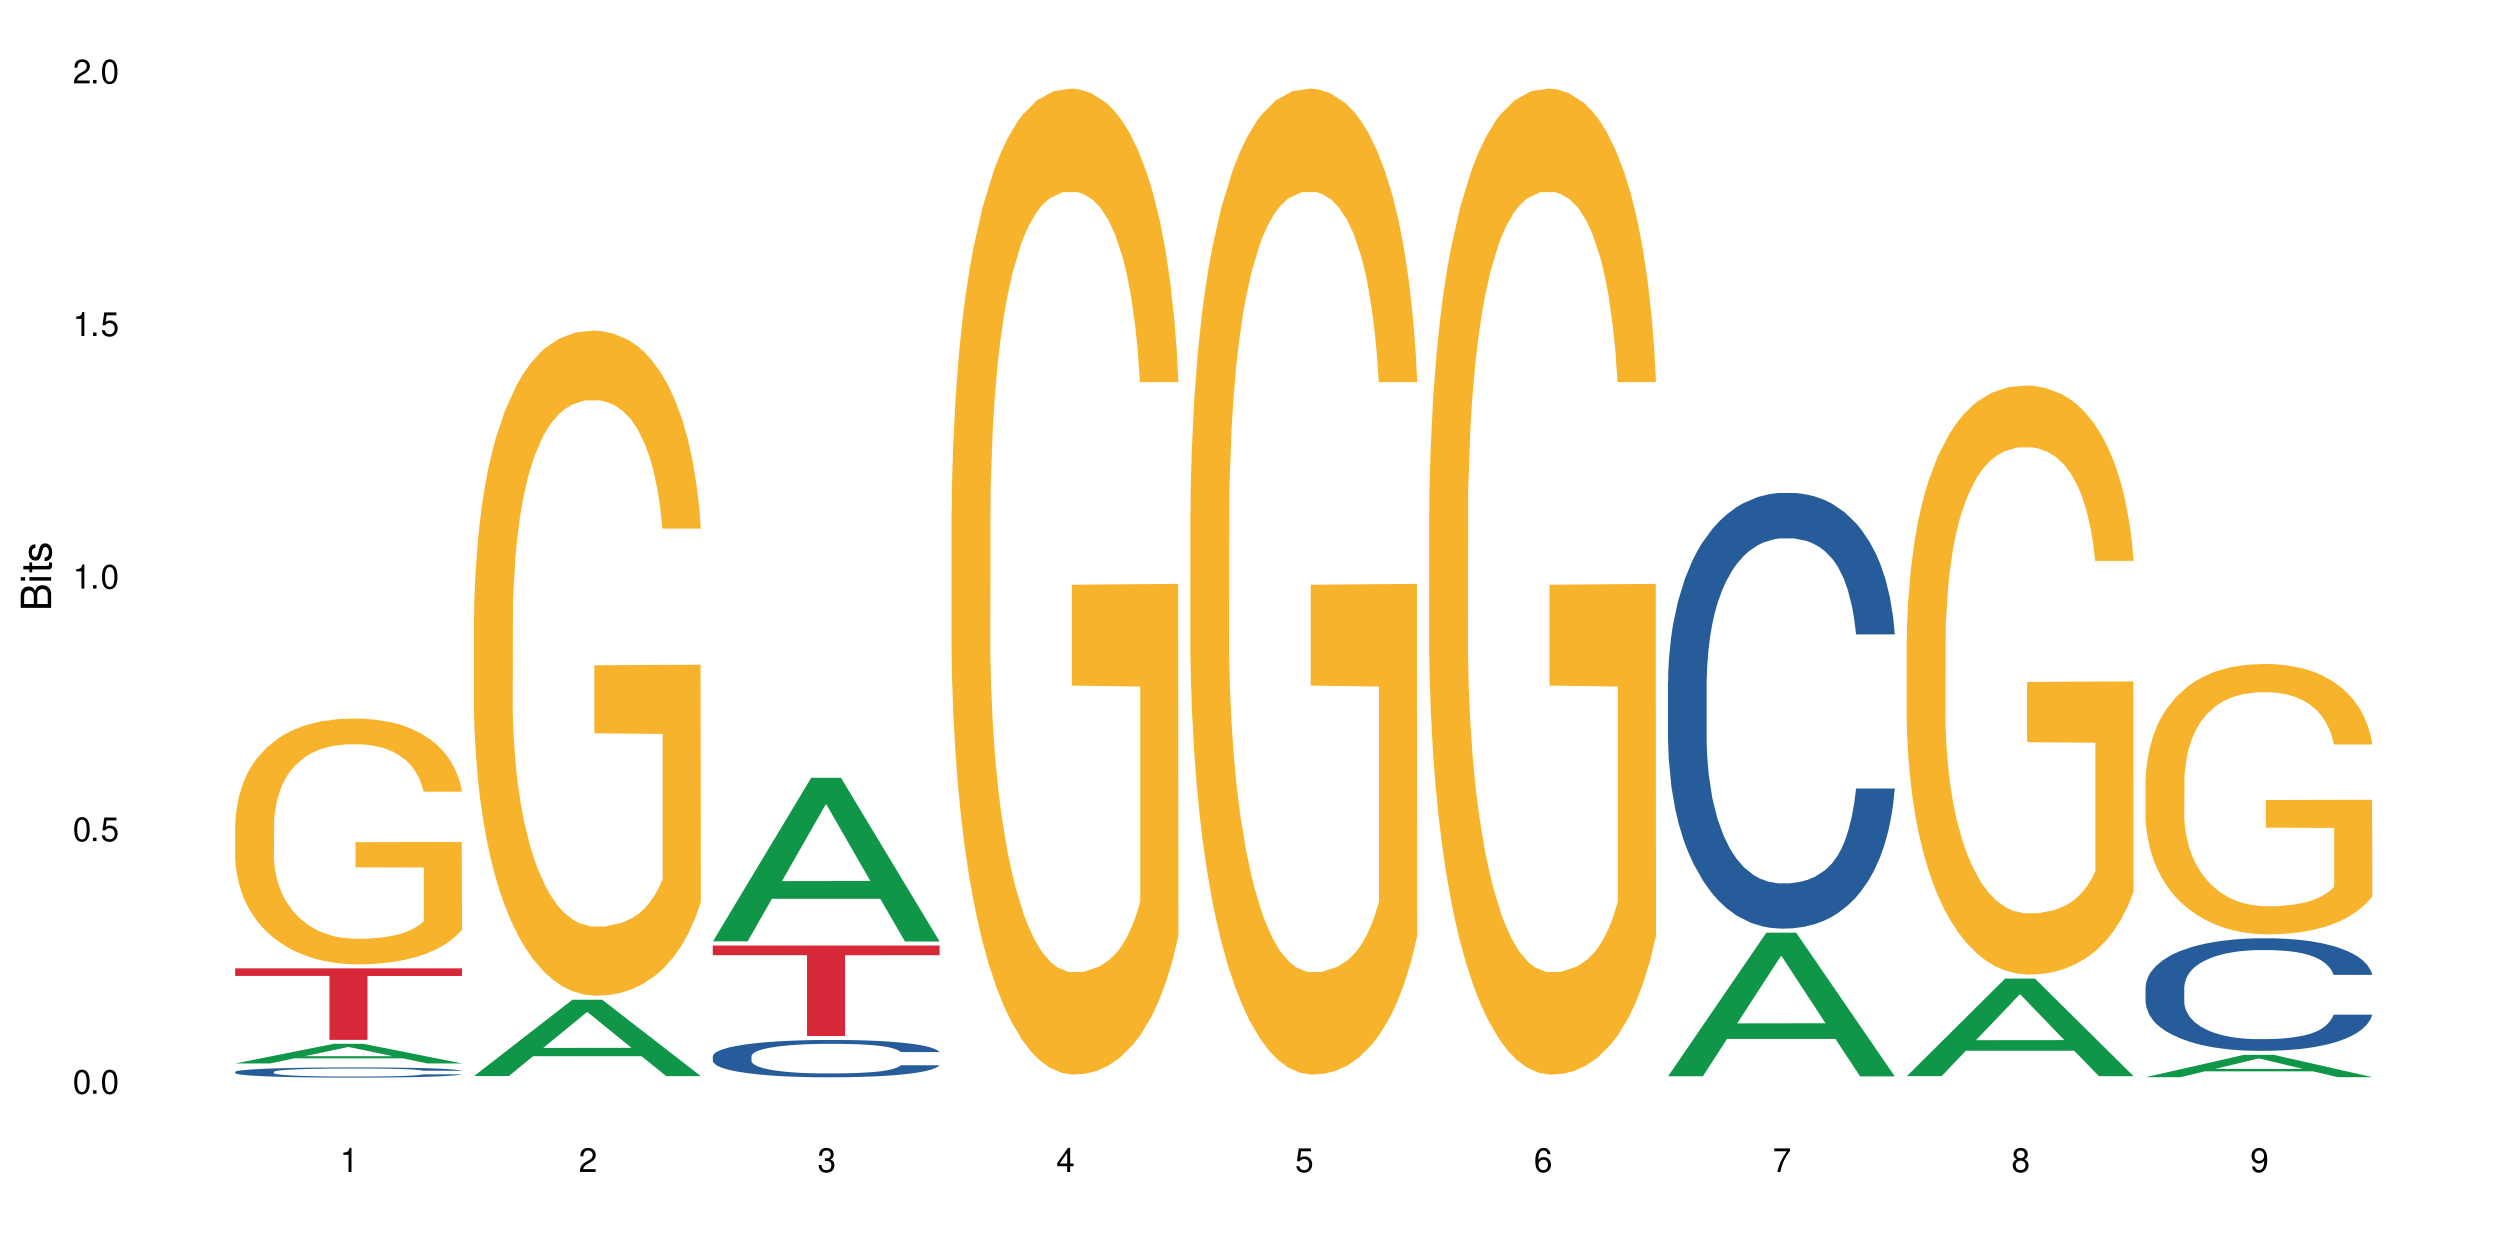 <?xml version="1.0" encoding="UTF-8"?>
<svg xmlns="http://www.w3.org/2000/svg" xmlns:xlink="http://www.w3.org/1999/xlink" width="720" height="360" viewBox="0 0 720 360">
<defs>
<g>
<g id="glyph-0-0">
</g>
<g id="glyph-0-1">
<path d="M 2.641 -6.938 C 2 -6.938 1.422 -6.656 1.078 -6.172 C 0.641 -5.562 0.406 -4.641 0.406 -3.359 C 0.406 -1.016 1.188 0.219 2.641 0.219 C 4.078 0.219 4.859 -1.016 4.859 -3.297 C 4.859 -4.641 4.656 -5.547 4.203 -6.172 C 3.844 -6.656 3.281 -6.938 2.641 -6.938 Z M 2.641 -6.188 C 3.547 -6.188 4 -5.25 4 -3.375 C 4 -1.406 3.562 -0.484 2.625 -0.484 C 1.734 -0.484 1.281 -1.438 1.281 -3.344 C 1.281 -5.25 1.734 -6.188 2.641 -6.188 Z M 2.641 -6.188 "/>
</g>
<g id="glyph-0-2">
<path d="M 1.828 -1 L 0.828 -1 L 0.828 0 L 1.828 0 Z M 1.828 -1 "/>
</g>
<g id="glyph-0-3">
<path d="M 4.562 -6.797 L 1.062 -6.797 L 0.547 -3.094 L 1.328 -3.094 C 1.719 -3.562 2.047 -3.734 2.578 -3.734 C 3.484 -3.734 4.062 -3.109 4.062 -2.094 C 4.062 -1.125 3.484 -0.531 2.578 -0.531 C 1.828 -0.531 1.375 -0.906 1.188 -1.672 L 0.328 -1.672 C 0.453 -1.109 0.547 -0.844 0.75 -0.594 C 1.125 -0.078 1.828 0.219 2.594 0.219 C 3.969 0.219 4.922 -0.781 4.922 -2.219 C 4.922 -3.562 4.031 -4.484 2.719 -4.484 C 2.25 -4.484 1.859 -4.359 1.469 -4.062 L 1.734 -5.969 L 4.562 -5.969 Z M 4.562 -6.797 "/>
</g>
<g id="glyph-0-4">
<path d="M 2.484 -4.938 L 2.484 0 L 3.328 0 L 3.328 -6.938 L 2.766 -6.938 C 2.469 -5.875 2.281 -5.734 0.984 -5.562 L 0.984 -4.938 Z M 2.484 -4.938 "/>
</g>
<g id="glyph-0-5">
<path d="M 4.859 -0.828 L 1.281 -0.828 C 1.359 -1.406 1.672 -1.781 2.5 -2.281 L 3.469 -2.828 C 4.406 -3.344 4.906 -4.062 4.906 -4.906 C 4.906 -5.484 4.672 -6.031 4.266 -6.406 C 3.859 -6.766 3.375 -6.938 2.719 -6.938 C 1.859 -6.938 1.219 -6.625 0.844 -6.031 C 0.609 -5.672 0.5 -5.234 0.484 -4.531 L 1.328 -4.531 C 1.359 -5.016 1.406 -5.281 1.531 -5.516 C 1.75 -5.938 2.188 -6.203 2.703 -6.203 C 3.469 -6.203 4.031 -5.641 4.031 -4.891 C 4.031 -4.344 3.719 -3.859 3.125 -3.516 L 2.234 -3 C 0.812 -2.172 0.406 -1.531 0.328 -0.016 L 4.859 -0.016 Z M 4.859 -0.828 "/>
</g>
<g id="glyph-0-6">
<path d="M 2.125 -3.188 L 2.578 -3.188 C 3.5 -3.188 3.984 -2.766 3.984 -1.922 C 3.984 -1.062 3.469 -0.531 2.594 -0.531 C 1.656 -0.531 1.203 -1 1.156 -2.016 L 0.312 -2.016 C 0.344 -1.453 0.438 -1.094 0.609 -0.781 C 0.953 -0.109 1.625 0.219 2.547 0.219 C 3.953 0.219 4.859 -0.625 4.859 -1.938 C 4.859 -2.828 4.516 -3.297 3.703 -3.594 C 4.344 -3.844 4.656 -4.328 4.656 -5.031 C 4.656 -6.219 3.875 -6.938 2.578 -6.938 C 1.203 -6.938 0.484 -6.172 0.453 -4.703 L 1.297 -4.703 C 1.312 -5.125 1.344 -5.359 1.453 -5.578 C 1.641 -5.969 2.062 -6.203 2.594 -6.203 C 3.344 -6.203 3.797 -5.75 3.797 -5 C 3.797 -4.516 3.609 -4.219 3.25 -4.047 C 3.016 -3.953 2.703 -3.922 2.125 -3.906 Z M 2.125 -3.188 "/>
</g>
<g id="glyph-0-7">
<path d="M 3.141 -1.672 L 3.141 0 L 3.984 0 L 3.984 -1.672 L 4.984 -1.672 L 4.984 -2.438 L 3.984 -2.438 L 3.984 -6.938 L 3.359 -6.938 L 0.266 -2.578 L 0.266 -1.672 Z M 3.141 -2.438 L 1 -2.438 L 3.141 -5.5 Z M 3.141 -2.438 "/>
</g>
<g id="glyph-0-8">
<path d="M 4.781 -5.125 C 4.609 -6.266 3.891 -6.938 2.844 -6.938 C 2.094 -6.938 1.422 -6.578 1.031 -5.953 C 0.594 -5.266 0.406 -4.422 0.406 -3.172 C 0.406 -2 0.578 -1.25 0.984 -0.641 C 1.359 -0.078 1.953 0.219 2.703 0.219 C 3.984 0.219 4.922 -0.75 4.922 -2.094 C 4.922 -3.375 4.062 -4.281 2.844 -4.281 C 2.172 -4.281 1.641 -4.031 1.281 -3.516 C 1.281 -5.234 1.828 -6.188 2.797 -6.188 C 3.391 -6.188 3.797 -5.797 3.938 -5.125 Z M 2.734 -3.531 C 3.547 -3.531 4.062 -2.953 4.062 -2.031 C 4.062 -1.156 3.484 -0.531 2.703 -0.531 C 1.922 -0.531 1.328 -1.188 1.328 -2.078 C 1.328 -2.938 1.906 -3.531 2.734 -3.531 Z M 2.734 -3.531 "/>
</g>
<g id="glyph-0-9">
<path d="M 4.984 -6.797 L 0.438 -6.797 L 0.438 -5.969 L 4.109 -5.969 C 2.5 -3.656 1.828 -2.234 1.328 0 L 2.219 0 C 2.594 -2.172 3.453 -4.047 4.984 -6.094 Z M 4.984 -6.797 "/>
</g>
<g id="glyph-0-10">
<path d="M 3.75 -3.656 C 4.469 -4.094 4.688 -4.438 4.688 -5.078 C 4.688 -6.172 3.844 -6.938 2.641 -6.938 C 1.438 -6.938 0.594 -6.172 0.594 -5.094 C 0.594 -4.438 0.812 -4.094 1.516 -3.656 C 0.734 -3.266 0.359 -2.703 0.359 -1.922 C 0.359 -0.656 1.281 0.219 2.641 0.219 C 3.984 0.219 4.922 -0.656 4.922 -1.922 C 4.922 -2.703 4.531 -3.266 3.75 -3.656 Z M 2.641 -6.188 C 3.359 -6.188 3.812 -5.75 3.812 -5.062 C 3.812 -4.406 3.344 -3.984 2.641 -3.984 C 1.922 -3.984 1.453 -4.406 1.453 -5.078 C 1.453 -5.75 1.922 -6.188 2.641 -6.188 Z M 2.641 -3.266 C 3.484 -3.266 4.062 -2.719 4.062 -1.906 C 4.062 -1.078 3.484 -0.531 2.625 -0.531 C 1.797 -0.531 1.219 -1.094 1.219 -1.906 C 1.219 -2.719 1.781 -3.266 2.641 -3.266 Z M 2.641 -3.266 "/>
</g>
<g id="glyph-0-11">
<path d="M 0.516 -1.578 C 0.672 -0.453 1.406 0.219 2.438 0.219 C 3.188 0.219 3.859 -0.141 4.266 -0.766 C 4.688 -1.453 4.891 -2.297 4.891 -3.547 C 4.891 -4.719 4.703 -5.453 4.312 -6.078 C 3.938 -6.641 3.344 -6.938 2.594 -6.938 C 1.297 -6.938 0.359 -5.969 0.359 -4.625 C 0.359 -3.344 1.234 -2.453 2.453 -2.453 C 3.094 -2.453 3.578 -2.672 4.016 -3.203 C 4 -1.484 3.469 -0.531 2.5 -0.531 C 1.906 -0.531 1.484 -0.906 1.359 -1.578 Z M 2.578 -6.203 C 3.375 -6.203 3.969 -5.531 3.969 -4.641 C 3.969 -3.797 3.391 -3.188 2.547 -3.188 C 1.734 -3.188 1.234 -3.766 1.234 -4.688 C 1.234 -5.562 1.797 -6.203 2.578 -6.203 Z M 2.578 -6.203 "/>
</g>
<g id="glyph-1-0">
</g>
<g id="glyph-1-1">
<path d="M 0 -0.953 L 0 -4.891 C 0 -5.719 -0.234 -6.344 -0.734 -6.797 C -1.188 -7.234 -1.812 -7.469 -2.5 -7.469 C -3.547 -7.469 -4.188 -7 -4.625 -5.875 C -4.984 -6.688 -5.625 -7.094 -6.531 -7.094 C -7.172 -7.094 -7.734 -6.859 -8.141 -6.391 C -8.562 -5.922 -8.75 -5.344 -8.75 -4.5 L -8.75 -0.953 Z M -4.984 -2.062 L -7.766 -2.062 L -7.766 -4.219 C -7.766 -4.844 -7.688 -5.203 -7.453 -5.5 C -7.219 -5.812 -6.859 -5.969 -6.375 -5.969 C -5.891 -5.969 -5.531 -5.812 -5.297 -5.5 C -5.062 -5.203 -4.984 -4.844 -4.984 -4.219 Z M -0.984 -2.062 L -4 -2.062 L -4 -4.781 C -4 -5.766 -3.438 -6.359 -2.484 -6.359 C -1.547 -6.359 -0.984 -5.766 -0.984 -4.781 Z M -0.984 -2.062 "/>
</g>
<g id="glyph-1-2">
<path d="M -6.281 -1.797 L -6.281 -0.797 L 0 -0.797 L 0 -1.797 Z M -8.75 -1.797 L -8.75 -0.797 L -7.484 -0.797 L -7.484 -1.797 Z M -8.75 -1.797 "/>
</g>
<g id="glyph-1-3">
<path d="M -6.281 -3.047 L -6.281 -2.016 L -8.016 -2.016 L -8.016 -1.016 L -6.281 -1.016 L -6.281 -0.172 L -5.469 -0.172 L -5.469 -1.016 L -0.719 -1.016 C -0.078 -1.016 0.281 -1.453 0.281 -2.234 C 0.281 -2.5 0.25 -2.719 0.188 -3.047 L -0.641 -3.047 C -0.609 -2.906 -0.594 -2.766 -0.594 -2.562 C -0.594 -2.141 -0.719 -2.016 -1.156 -2.016 L -5.469 -2.016 L -5.469 -3.047 Z M -6.281 -3.047 "/>
</g>
<g id="glyph-1-4">
<path d="M -4.531 -5.25 C -5.766 -5.25 -6.469 -4.422 -6.469 -2.969 C -6.469 -1.516 -5.719 -0.562 -4.547 -0.562 C -3.562 -0.562 -3.094 -1.062 -2.734 -2.562 L -2.516 -3.484 C -2.344 -4.188 -2.094 -4.469 -1.641 -4.469 C -1.047 -4.469 -0.641 -3.875 -0.641 -3 C -0.641 -2.453 -0.797 -2 -1.062 -1.75 C -1.25 -1.594 -1.422 -1.531 -1.875 -1.469 L -1.875 -0.406 C -0.422 -0.453 0.281 -1.266 0.281 -2.922 C 0.281 -4.5 -0.5 -5.516 -1.719 -5.516 C -2.656 -5.516 -3.172 -4.984 -3.469 -3.734 L -3.703 -2.766 C -3.891 -1.953 -4.156 -1.609 -4.594 -1.609 C -5.188 -1.609 -5.547 -2.125 -5.547 -2.938 C -5.547 -3.75 -5.203 -4.172 -4.531 -4.203 Z M -4.531 -5.25 "/>
</g>
</g>
</defs>
<rect x="-72" y="-36" width="864" height="432" fill="rgb(100%, 100%, 100%)" fill-opacity="1"/>
<path fill-rule="nonzero" fill="rgb(6.275%, 58.824%, 28.235%)" fill-opacity="1" d="M 67.73 306.27 L 67.801 306.262 L 96.07 300.621 L 104.656 300.621 L 133.066 306.273 L 123.082 306.273 L 115.965 304.797 L 84.762 304.797 L 77.781 306.27 L 67.73 306.27 L 87.766 304.188 L 113.102 304.184 L 100.469 301.543 L 100.328 301.539 L 100.188 301.555 L 87.695 304.184 L 87.766 304.188 Z M 67.73 306.27 "/>
<path fill-rule="nonzero" fill="rgb(14.51%, 36.078%, 60%)" fill-opacity="1" d="M 67.73 308.695 L 67.812 308.691 L 67.812 308.629 L 68.051 308.527 L 68.605 308.398 L 69.164 308.309 L 70.598 308.148 L 72.59 307.996 L 74.664 307.879 L 76.176 307.809 L 77.531 307.758 L 80.637 307.656 L 82.629 307.605 L 84.781 307.559 L 87.41 307.516 L 89.324 307.488 L 93.625 307.445 L 96.812 307.426 L 99.281 307.418 L 104.621 307.418 L 107.809 307.43 L 110.117 307.441 L 112.668 307.465 L 114.82 307.488 L 118.562 307.547 L 121.91 307.621 L 123.426 307.664 L 125.816 307.746 L 127.648 307.828 L 128.922 307.898 L 130.355 307.996 L 131.629 308.117 L 132.586 308.254 L 133.066 308.371 L 121.91 308.371 L 121.352 308.262 L 120.715 308.18 L 119.52 308.07 L 118.324 307.992 L 116.652 307.914 L 115.137 307.863 L 113.066 307.812 L 111.234 307.781 L 109.32 307.758 L 107.488 307.738 L 103.984 307.723 L 99.922 307.723 L 98.406 307.73 L 95.297 307.75 L 93.625 307.77 L 91.234 307.809 L 89.562 307.844 L 87.57 307.895 L 86.215 307.941 L 84.543 308.012 L 83.348 308.074 L 81.992 308.16 L 81.195 308.227 L 80.48 308.305 L 79.84 308.391 L 79.363 308.484 L 79.043 308.586 L 78.887 308.68 L 78.887 309.098 L 79.043 309.195 L 79.441 309.305 L 80.48 309.469 L 81.992 309.613 L 83.746 309.727 L 85.418 309.805 L 86.375 309.844 L 87.648 309.887 L 89.641 309.938 L 92.512 309.992 L 94.184 310.016 L 96.734 310.035 L 99.363 310.047 L 102.867 310.047 L 105.977 310.035 L 108.047 310.023 L 110.199 310 L 113.145 309.957 L 114.98 309.914 L 116.57 309.863 L 117.766 309.812 L 118.562 309.77 L 119.758 309.684 L 120.715 309.594 L 121.434 309.5 L 121.91 309.41 L 133.066 309.41 L 132.586 309.516 L 131.871 309.621 L 131.152 309.699 L 130.039 309.793 L 128.762 309.875 L 126.93 309.969 L 125.418 310.031 L 123.426 310.098 L 121.59 310.148 L 119.602 310.195 L 116.652 310.246 L 114.738 310.273 L 112.668 310.297 L 110.199 310.32 L 107.09 310.34 L 103.746 310.352 L 100.637 310.352 L 97.289 310.348 L 94.82 310.336 L 91.555 310.312 L 87.492 310.266 L 84.543 310.211 L 82.23 310.16 L 80.238 310.109 L 78.008 310.035 L 75.141 309.918 L 73.387 309.828 L 72.191 309.75 L 70.84 309.648 L 69.883 309.555 L 68.766 309.402 L 67.969 309.211 L 67.73 309.066 Z M 67.73 308.695 "/>
<path fill-rule="nonzero" fill="rgb(96.863%, 70.196%, 16.863%)" fill-opacity="1" d="M 67.73 237.25 L 67.812 237.188 L 67.812 235.895 L 68.129 232.984 L 68.926 228.977 L 69.961 225.68 L 71.078 223.09 L 71.793 221.734 L 72.988 219.793 L 74.023 218.371 L 76.656 215.461 L 80 212.746 L 81.832 211.582 L 83.906 210.484 L 86.852 209.254 L 88.207 208.801 L 92.352 207.77 L 97.051 207.121 L 102.23 206.926 L 104.621 206.992 L 107.887 207.25 L 112.348 207.961 L 114.898 208.609 L 116.891 209.254 L 118.961 210.094 L 121.512 211.387 L 123.902 212.941 L 125.816 214.492 L 127.727 216.434 L 129.32 218.5 L 130.676 220.766 L 131.871 223.48 L 132.586 225.742 L 133.066 228.004 L 121.988 228.004 L 121.352 225.742 L 120.637 223.996 L 119.441 221.863 L 118.246 220.312 L 117.051 219.082 L 114.82 217.402 L 112.906 216.367 L 110.516 215.461 L 108.207 214.879 L 105.578 214.492 L 103.984 214.363 L 99.762 214.363 L 95.938 214.816 L 93.707 215.332 L 92.113 215.852 L 89.879 216.82 L 88.527 217.594 L 87.73 218.113 L 85.34 220.117 L 83.746 221.926 L 82.871 223.156 L 81.754 225.098 L 80.957 226.84 L 80.082 229.43 L 79.602 231.367 L 78.965 235.766 L 78.887 247.402 L 79.125 249.859 L 79.602 252.512 L 80.238 254.84 L 81.195 257.297 L 82.152 259.172 L 83.824 261.691 L 85.258 263.371 L 86.375 264.473 L 88.527 266.219 L 89.402 266.801 L 91.473 267.965 L 93.625 268.867 L 96.254 269.645 L 98.246 270.031 L 101.434 270.355 L 105.496 270.355 L 110.277 269.969 L 113.305 269.449 L 115.379 268.934 L 116.73 268.48 L 118.406 267.77 L 119.602 267.121 L 120.715 266.41 L 122.07 265.312 L 122.07 249.859 L 102.391 249.793 L 102.391 242.555 L 132.984 242.488 L 133.066 267.77 L 131.391 269.516 L 129.32 271.195 L 127.328 272.488 L 125.258 273.59 L 122.309 274.816 L 119.918 275.594 L 116.254 276.5 L 112.906 277.082 L 109.402 277.469 L 106.293 277.664 L 102.629 277.727 L 99.363 277.598 L 95.855 277.211 L 93.066 276.691 L 90.52 276.047 L 87.969 275.207 L 84.781 273.848 L 82.711 272.75 L 80.559 271.391 L 78.406 269.773 L 76.496 268.027 L 75.219 266.672 L 73.945 265.117 L 72.59 263.18 L 71.316 260.98 L 70.359 258.977 L 69.484 256.715 L 68.848 254.578 L 68.211 251.672 L 67.891 249.344 L 67.73 247.34 Z M 67.73 237.25 "/>
<path fill-rule="nonzero" fill="rgb(83.922%, 15.686%, 22.353%)" fill-opacity="1" d="M 67.73 278.871 L 133.066 278.871 L 133.066 281.078 L 105.836 281.098 L 105.836 299.477 L 94.879 299.477 L 94.879 281.113 L 94.723 281.078 L 67.73 281.078 Z M 67.73 278.871 "/>
<path fill-rule="nonzero" fill="rgb(6.275%, 58.824%, 28.235%)" fill-opacity="1" d="M 136.504 309.898 L 136.574 309.879 L 164.844 287.922 L 173.43 287.922 L 201.836 309.918 L 191.855 309.918 L 184.738 304.176 L 153.535 304.176 L 146.555 309.898 L 136.504 309.898 L 156.535 301.801 L 181.875 301.781 L 169.242 291.516 L 169.102 291.492 L 168.961 291.555 L 156.469 301.781 L 156.535 301.801 Z M 136.504 309.898 "/>
<path fill-rule="nonzero" fill="rgb(96.863%, 70.196%, 16.863%)" fill-opacity="1" d="M 136.504 177.254 L 136.582 177.082 L 136.582 173.582 L 136.902 165.707 L 137.699 154.859 L 138.734 145.938 L 139.852 138.941 L 140.566 135.266 L 141.762 130.02 L 142.797 126.168 L 145.426 118.297 L 148.773 110.949 L 150.605 107.797 L 152.68 104.824 L 155.625 101.5 L 156.98 100.277 L 161.125 97.477 L 165.824 95.727 L 171.004 95.203 L 173.395 95.375 L 176.66 96.078 L 181.121 98 L 183.672 99.75 L 185.664 101.5 L 187.734 103.773 L 190.285 107.273 L 192.676 111.473 L 194.586 115.672 L 196.5 120.922 L 198.094 126.52 L 199.449 132.641 L 200.645 139.988 L 201.359 146.113 L 201.836 152.238 L 190.762 152.238 L 190.125 146.113 L 189.41 141.391 L 188.215 135.617 L 187.02 131.418 L 185.824 128.094 L 183.594 123.543 L 181.68 120.746 L 179.289 118.297 L 176.98 116.723 L 174.348 115.672 L 172.758 115.32 L 168.535 115.32 L 164.707 116.547 L 162.477 117.945 L 160.883 119.344 L 158.652 121.969 L 157.301 124.07 L 156.504 125.469 L 154.113 130.891 L 152.52 135.793 L 151.641 139.113 L 150.527 144.363 L 149.73 149.086 L 148.852 156.086 L 148.375 161.336 L 147.738 173.23 L 147.66 204.723 L 147.898 211.371 L 148.375 218.543 L 149.012 224.844 L 149.969 231.492 L 150.926 236.566 L 152.598 243.387 L 154.031 247.938 L 155.148 250.91 L 157.301 255.633 L 158.176 257.211 L 160.246 260.359 L 162.398 262.809 L 165.027 264.906 L 167.02 265.957 L 170.207 266.832 L 174.27 266.832 L 179.051 265.781 L 182.078 264.383 L 184.148 262.984 L 185.504 261.758 L 187.176 259.832 L 188.371 258.082 L 189.488 256.16 L 190.844 253.184 L 190.844 211.371 L 171.164 211.195 L 171.164 191.602 L 201.758 191.426 L 201.836 259.832 L 200.164 264.559 L 198.094 269.105 L 196.102 272.605 L 194.031 275.578 L 191.082 278.902 L 188.691 281.004 L 185.027 283.453 L 181.68 285.027 L 178.176 286.078 L 175.066 286.602 L 171.402 286.777 L 168.137 286.426 L 164.629 285.375 L 161.84 283.977 L 159.289 282.227 L 156.742 279.953 L 153.555 276.277 L 151.484 273.305 L 149.332 269.629 L 147.18 265.258 L 145.27 260.531 L 143.992 256.859 L 142.719 252.66 L 141.363 247.41 L 140.09 241.465 L 139.133 236.039 L 138.258 229.918 L 137.617 224.145 L 136.98 216.27 L 136.664 209.973 L 136.504 204.547 Z M 136.504 177.254 "/>
<path fill-rule="nonzero" fill="rgb(6.275%, 58.824%, 28.235%)" fill-opacity="1" d="M 205.277 271.113 L 205.348 271.07 L 233.617 224.012 L 242.203 224.012 L 270.609 271.16 L 260.629 271.16 L 253.508 258.852 L 222.309 258.852 L 215.328 271.113 L 205.277 271.113 L 225.309 253.762 L 250.648 253.715 L 238.012 231.715 L 237.875 231.668 L 237.734 231.801 L 225.238 253.715 L 225.309 253.762 Z M 205.277 271.113 "/>
<path fill-rule="nonzero" fill="rgb(14.51%, 36.078%, 60%)" fill-opacity="1" d="M 205.277 304.191 L 205.355 304.18 L 205.355 303.945 L 205.594 303.57 L 206.152 303.098 L 206.711 302.773 L 208.145 302.195 L 210.137 301.633 L 212.207 301.203 L 213.723 300.945 L 215.078 300.75 L 218.184 300.387 L 220.176 300.199 L 222.328 300.031 L 224.957 299.863 L 226.867 299.766 L 231.172 299.609 L 234.359 299.539 L 236.828 299.512 L 242.168 299.512 L 245.352 299.551 L 247.664 299.598 L 250.215 299.68 L 252.363 299.766 L 256.109 299.984 L 259.457 300.258 L 260.969 300.414 L 263.359 300.719 L 265.191 301.016 L 266.469 301.27 L 267.902 301.633 L 269.176 302.078 L 270.133 302.578 L 270.609 303 L 259.457 303 L 258.898 302.605 L 258.262 302.301 L 257.066 301.898 L 255.871 301.613 L 254.195 301.328 L 252.684 301.145 L 250.613 300.957 L 248.777 300.836 L 246.867 300.75 L 245.035 300.691 L 241.527 300.633 L 237.465 300.633 L 235.953 300.652 L 232.844 300.73 L 231.172 300.797 L 228.781 300.938 L 227.109 301.062 L 225.117 301.262 L 223.762 301.426 L 222.09 301.684 L 220.895 301.91 L 219.539 302.234 L 218.742 302.48 L 218.023 302.754 L 217.387 303.078 L 216.91 303.422 L 216.59 303.785 L 216.43 304.141 L 216.43 305.664 L 216.59 306.02 L 216.988 306.43 L 218.023 307.031 L 219.539 307.551 L 221.293 307.965 L 222.965 308.258 L 223.922 308.398 L 225.195 308.555 L 227.188 308.75 L 230.055 308.949 L 231.73 309.027 L 234.277 309.105 L 236.906 309.145 L 240.414 309.145 L 243.52 309.105 L 245.594 309.055 L 247.742 308.977 L 250.691 308.809 L 252.523 308.652 L 254.117 308.465 L 255.312 308.277 L 256.109 308.121 L 257.305 307.816 L 258.262 307.484 L 258.977 307.141 L 259.457 306.805 L 270.609 306.805 L 270.133 307.199 L 269.414 307.582 L 268.699 307.867 L 267.582 308.211 L 266.309 308.516 L 264.477 308.859 L 262.961 309.086 L 260.969 309.332 L 259.137 309.52 L 257.145 309.684 L 254.195 309.883 L 252.285 309.98 L 250.215 310.066 L 247.742 310.148 L 244.637 310.215 L 241.289 310.254 L 238.184 310.266 L 234.836 310.246 L 232.367 310.207 L 229.098 310.117 L 225.035 309.941 L 222.09 309.754 L 219.777 309.566 L 217.785 309.371 L 215.555 309.105 L 212.688 308.672 L 210.934 308.34 L 209.738 308.062 L 208.383 307.68 L 207.426 307.336 L 206.312 306.785 L 205.516 306.086 L 205.277 305.547 Z M 205.277 304.191 "/>
<path fill-rule="nonzero" fill="rgb(83.922%, 15.686%, 22.353%)" fill-opacity="1" d="M 205.277 272.305 L 270.609 272.305 L 270.609 275.094 L 243.383 275.117 L 243.383 298.367 L 232.426 298.367 L 232.426 275.141 L 232.266 275.094 L 205.277 275.094 Z M 205.277 272.305 "/>
<path fill-rule="nonzero" fill="rgb(96.863%, 70.196%, 16.863%)" fill-opacity="1" d="M 274.051 147.141 L 274.129 146.883 L 274.129 141.695 L 274.449 130.023 L 275.246 113.941 L 276.281 100.715 L 277.395 90.344 L 278.113 84.895 L 279.309 77.117 L 280.344 71.41 L 282.973 59.738 L 286.32 48.848 L 288.152 44.18 L 290.223 39.77 L 293.172 34.84 L 294.527 33.027 L 298.668 28.875 L 303.371 26.281 L 308.547 25.504 L 310.938 25.766 L 314.207 26.801 L 318.668 29.652 L 321.219 32.246 L 323.207 34.84 L 325.281 38.211 L 327.832 43.398 L 330.219 49.625 L 332.133 55.848 L 334.043 63.629 L 335.637 71.93 L 336.992 81.004 L 338.188 91.898 L 338.906 100.977 L 339.383 110.055 L 328.309 110.055 L 327.672 100.977 L 326.953 93.973 L 325.758 85.414 L 324.562 79.191 L 323.367 74.262 L 321.137 67.52 L 319.227 63.371 L 316.836 59.738 L 314.523 57.406 L 311.895 55.848 L 310.301 55.328 L 306.078 55.328 L 302.254 57.145 L 300.023 59.219 L 298.43 61.297 L 296.199 65.184 L 294.844 68.297 L 294.047 70.371 L 291.656 78.414 L 290.062 85.676 L 289.188 90.602 L 288.07 98.383 L 287.273 105.383 L 286.398 115.758 L 285.922 123.539 L 285.285 141.176 L 285.203 187.859 L 285.441 197.715 L 285.922 208.348 L 286.559 217.684 L 287.516 227.539 L 288.469 235.059 L 290.145 245.176 L 291.578 251.918 L 292.691 256.328 L 294.844 263.328 L 295.723 265.664 L 297.793 270.332 L 299.945 273.965 L 302.574 277.074 L 304.566 278.633 L 307.75 279.93 L 311.816 279.93 L 316.598 278.371 L 319.625 276.297 L 321.695 274.223 L 323.051 272.406 L 324.723 269.555 L 325.918 266.961 L 327.035 264.109 L 328.387 259.699 L 328.387 197.715 L 308.707 197.453 L 308.707 168.406 L 339.305 168.148 L 339.383 269.555 L 337.711 276.559 L 335.637 283.301 L 333.645 288.488 L 331.574 292.895 L 328.625 297.824 L 326.238 300.938 L 322.57 304.566 L 319.227 306.902 L 315.719 308.457 L 312.613 309.234 L 308.945 309.496 L 305.68 308.977 L 302.176 307.418 L 299.387 305.344 L 296.836 302.75 L 294.285 299.379 L 291.102 293.934 L 289.027 289.523 L 286.875 284.078 L 284.727 277.594 L 282.812 270.59 L 281.539 265.145 L 280.266 258.922 L 278.91 251.141 L 277.633 242.324 L 276.68 234.281 L 275.801 225.207 L 275.164 216.648 L 274.527 204.977 L 274.207 195.641 L 274.051 187.598 Z M 274.051 147.141 "/>
<path fill-rule="nonzero" fill="rgb(96.863%, 70.196%, 16.863%)" fill-opacity="1" d="M 342.82 147.141 L 342.902 146.883 L 342.902 141.695 L 343.219 130.023 L 344.016 113.941 L 345.051 100.715 L 346.168 90.344 L 346.887 84.895 L 348.082 77.117 L 349.117 71.41 L 351.746 59.738 L 355.094 48.848 L 356.926 44.18 L 358.996 39.77 L 361.945 34.84 L 363.297 33.027 L 367.441 28.875 L 372.141 26.281 L 377.32 25.504 L 379.711 25.766 L 382.977 26.801 L 387.441 29.652 L 389.988 32.246 L 391.98 34.84 L 394.055 38.211 L 396.602 43.398 L 398.992 49.625 L 400.906 55.848 L 402.816 63.629 L 404.41 71.93 L 405.766 81.004 L 406.961 91.898 L 407.68 100.977 L 408.156 110.055 L 397.082 110.055 L 396.445 100.977 L 395.727 93.973 L 394.531 85.414 L 393.336 79.191 L 392.141 74.262 L 389.91 67.52 L 387.996 63.371 L 385.609 59.738 L 383.297 57.406 L 380.668 55.848 L 379.074 55.328 L 374.852 55.328 L 371.027 57.145 L 368.797 59.219 L 367.203 61.297 L 364.973 65.184 L 363.617 68.297 L 362.82 70.371 L 360.43 78.414 L 358.836 85.676 L 357.961 90.602 L 356.844 98.383 L 356.047 105.383 L 355.172 115.758 L 354.695 123.539 L 354.055 141.176 L 353.977 187.859 L 354.215 197.715 L 354.695 208.348 L 355.332 217.684 L 356.285 227.539 L 357.242 235.059 L 358.918 245.176 L 360.352 251.918 L 361.465 256.328 L 363.617 263.328 L 364.492 265.664 L 366.566 270.332 L 368.715 273.965 L 371.344 277.074 L 373.336 278.633 L 376.523 279.93 L 380.59 279.93 L 385.367 278.371 L 388.395 276.297 L 390.469 274.223 L 391.824 272.406 L 393.496 269.555 L 394.691 266.961 L 395.805 264.109 L 397.16 259.699 L 397.16 197.715 L 377.48 197.453 L 377.48 168.406 L 408.074 168.148 L 408.156 269.555 L 406.484 276.559 L 404.41 283.301 L 402.418 288.488 L 400.348 292.895 L 397.398 297.824 L 395.008 300.938 L 391.344 304.566 L 387.996 306.902 L 384.492 308.457 L 381.387 309.234 L 377.719 309.496 L 374.453 308.977 L 370.949 307.418 L 368.16 305.344 L 365.609 302.75 L 363.059 299.379 L 359.871 293.934 L 357.801 289.523 L 355.648 284.078 L 353.5 277.594 L 351.586 270.59 L 350.312 265.145 L 349.035 258.922 L 347.684 251.141 L 346.406 242.324 L 345.449 234.281 L 344.574 225.207 L 343.938 216.648 L 343.301 204.977 L 342.98 195.641 L 342.82 187.598 Z M 342.82 147.141 "/>
<path fill-rule="nonzero" fill="rgb(96.863%, 70.196%, 16.863%)" fill-opacity="1" d="M 411.594 147.141 L 411.676 146.883 L 411.676 141.695 L 411.992 130.023 L 412.789 113.941 L 413.824 100.715 L 414.941 90.344 L 415.656 84.895 L 416.852 77.117 L 417.891 71.41 L 420.52 59.738 L 423.863 48.848 L 425.695 44.18 L 427.77 39.77 L 430.715 34.84 L 432.07 33.027 L 436.215 28.875 L 440.914 26.281 L 446.094 25.504 L 448.484 25.766 L 451.75 26.801 L 456.211 29.652 L 458.762 32.246 L 460.754 34.84 L 462.824 38.211 L 465.375 43.398 L 467.766 49.625 L 469.68 55.848 L 471.59 63.629 L 473.184 71.93 L 474.539 81.004 L 475.734 91.898 L 476.449 100.977 L 476.93 110.055 L 465.855 110.055 L 465.215 100.977 L 464.5 93.973 L 463.305 85.414 L 462.109 79.191 L 460.914 74.262 L 458.684 67.52 L 456.77 63.371 L 454.379 59.738 L 452.07 57.406 L 449.441 55.848 L 447.848 55.328 L 443.625 55.328 L 439.801 57.145 L 437.57 59.219 L 435.977 61.297 L 433.746 65.184 L 432.391 68.297 L 431.594 70.371 L 429.203 78.414 L 427.609 85.676 L 426.734 90.602 L 425.617 98.383 L 424.82 105.383 L 423.945 115.758 L 423.465 123.539 L 422.828 141.176 L 422.75 187.859 L 422.988 197.715 L 423.465 208.348 L 424.105 217.684 L 425.059 227.539 L 426.016 235.059 L 427.688 245.176 L 429.125 251.918 L 430.238 256.328 L 432.391 263.328 L 433.266 265.664 L 435.336 270.332 L 437.488 273.965 L 440.117 277.074 L 442.109 278.633 L 445.297 279.93 L 449.359 279.93 L 454.141 278.371 L 457.168 276.297 L 459.242 274.223 L 460.594 272.406 L 462.27 269.555 L 463.465 266.961 L 464.578 264.109 L 465.934 259.699 L 465.934 197.715 L 446.254 197.453 L 446.254 168.406 L 476.848 168.148 L 476.93 269.555 L 475.254 276.559 L 473.184 283.301 L 471.191 288.488 L 469.121 292.895 L 466.172 297.824 L 463.781 300.938 L 460.117 304.566 L 456.77 306.902 L 453.266 308.457 L 450.156 309.234 L 446.492 309.496 L 443.227 308.977 L 439.719 307.418 L 436.93 305.344 L 434.383 302.75 L 431.832 299.379 L 428.645 293.934 L 426.574 289.523 L 424.422 284.078 L 422.27 277.594 L 420.359 270.59 L 419.082 265.145 L 417.809 258.922 L 416.453 251.141 L 415.18 242.324 L 414.223 234.281 L 413.348 225.207 L 412.711 216.648 L 412.074 204.977 L 411.754 195.641 L 411.594 187.598 Z M 411.594 147.141 "/>
<path fill-rule="nonzero" fill="rgb(6.275%, 58.824%, 28.235%)" fill-opacity="1" d="M 480.367 309.973 L 480.438 309.938 L 508.707 268.609 L 517.293 268.609 L 545.703 310.012 L 535.719 310.012 L 528.602 299.207 L 497.398 299.207 L 490.418 309.973 L 480.367 309.973 L 500.398 294.734 L 525.738 294.695 L 513.105 275.375 L 512.965 275.336 L 512.824 275.453 L 500.332 294.695 L 500.398 294.734 Z M 480.367 309.973 "/>
<path fill-rule="nonzero" fill="rgb(14.51%, 36.078%, 60%)" fill-opacity="1" d="M 480.367 196.582 L 480.445 196.465 L 480.445 193.711 L 480.688 189.355 L 481.242 183.848 L 481.801 180.062 L 483.234 173.297 L 485.227 166.758 L 487.301 161.711 L 488.812 158.73 L 490.168 156.434 L 493.273 152.191 L 495.266 150.012 L 497.418 148.062 L 500.047 146.113 L 501.961 144.965 L 506.262 143.129 L 509.449 142.328 L 511.918 141.984 L 517.258 141.984 L 520.445 142.441 L 522.754 143.016 L 525.305 143.934 L 527.457 144.965 L 531.199 147.488 L 534.547 150.699 L 536.059 152.535 L 538.449 156.09 L 540.285 159.531 L 541.559 162.516 L 542.992 166.758 L 544.266 171.918 L 545.223 177.77 L 545.703 182.703 L 534.547 182.703 L 533.988 178.113 L 533.352 174.559 L 532.156 169.855 L 530.961 166.527 L 529.289 163.203 L 527.773 161.023 L 525.703 158.844 L 523.871 157.469 L 521.957 156.434 L 520.125 155.746 L 516.621 155.059 L 512.555 155.059 L 511.043 155.289 L 507.934 156.207 L 506.262 157.008 L 503.871 158.613 L 502.199 160.105 L 500.207 162.398 L 498.852 164.348 L 497.18 167.332 L 495.984 169.969 L 494.629 173.754 L 493.832 176.621 L 493.117 179.832 L 492.477 183.617 L 492 187.633 L 491.68 191.879 L 491.523 196.008 L 491.523 213.785 L 491.68 217.914 L 492.078 222.73 L 493.117 229.73 L 494.629 235.809 L 496.383 240.625 L 498.055 244.066 L 499.012 245.672 L 500.285 247.508 L 502.277 249.801 L 505.145 252.094 L 506.82 253.012 L 509.367 253.93 L 512 254.391 L 515.504 254.391 L 518.613 253.93 L 520.684 253.355 L 522.836 252.441 L 525.781 250.488 L 527.613 248.656 L 529.207 246.477 L 530.402 244.297 L 531.199 242.461 L 532.395 238.906 L 533.352 235.004 L 534.07 230.992 L 534.547 227.09 L 545.703 227.09 L 545.223 231.68 L 544.508 236.152 L 543.789 239.477 L 542.672 243.492 L 541.398 247.047 L 539.566 251.062 L 538.051 253.703 L 536.059 256.57 L 534.227 258.75 L 532.234 260.699 L 529.289 262.992 L 527.375 264.141 L 525.305 265.172 L 522.836 266.09 L 519.727 266.891 L 516.379 267.352 L 513.273 267.465 L 509.926 267.234 L 507.457 266.777 L 504.191 265.746 L 500.125 263.68 L 497.18 261.5 L 494.867 259.32 L 492.875 257.027 L 490.645 253.93 L 487.777 248.883 L 486.023 244.984 L 484.828 241.773 L 483.473 237.301 L 482.52 233.285 L 481.402 226.859 L 480.605 218.719 L 480.367 212.41 Z M 480.367 196.582 "/>
<path fill-rule="nonzero" fill="rgb(6.275%, 58.824%, 28.235%)" fill-opacity="1" d="M 549.141 309.926 L 549.211 309.898 L 577.48 281.828 L 586.066 281.828 L 614.473 309.953 L 604.492 309.953 L 597.371 302.609 L 566.172 302.609 L 559.191 309.926 L 549.141 309.926 L 569.172 299.574 L 594.512 299.547 L 581.875 286.422 L 581.738 286.395 L 581.598 286.477 L 569.102 299.547 L 569.172 299.574 Z M 549.141 309.926 "/>
<path fill-rule="nonzero" fill="rgb(96.863%, 70.196%, 16.863%)" fill-opacity="1" d="M 549.141 183.695 L 549.219 183.539 L 549.219 180.441 L 549.539 173.469 L 550.336 163.863 L 551.371 155.961 L 552.484 149.766 L 553.203 146.512 L 554.398 141.863 L 555.434 138.457 L 558.062 131.484 L 561.41 124.977 L 563.242 122.188 L 565.312 119.555 L 568.262 116.609 L 569.617 115.523 L 573.758 113.047 L 578.461 111.496 L 583.641 111.031 L 586.031 111.188 L 589.297 111.809 L 593.758 113.512 L 596.309 115.059 L 598.301 116.609 L 600.371 118.625 L 602.922 121.723 L 605.312 125.441 L 607.223 129.16 L 609.137 133.809 L 610.73 138.766 L 612.082 144.188 L 613.277 150.695 L 613.996 156.117 L 614.473 161.539 L 603.398 161.539 L 602.762 156.117 L 602.043 151.934 L 600.848 146.82 L 599.652 143.102 L 598.461 140.16 L 596.227 136.133 L 594.316 133.652 L 591.926 131.484 L 589.613 130.09 L 586.984 129.16 L 585.391 128.848 L 581.168 128.848 L 577.344 129.934 L 575.113 131.172 L 573.52 132.414 L 571.289 134.738 L 569.934 136.598 L 569.137 137.836 L 566.75 142.637 L 565.156 146.977 L 564.277 149.922 L 563.164 154.566 L 562.367 158.75 L 561.488 164.949 L 561.012 169.598 L 560.375 180.133 L 560.293 208.02 L 560.535 213.906 L 561.012 220.258 L 561.648 225.836 L 562.605 231.727 L 563.562 236.219 L 565.234 242.262 L 566.668 246.289 L 567.785 248.922 L 569.934 253.105 L 570.812 254.5 L 572.883 257.289 L 575.035 259.457 L 577.664 261.316 L 579.656 262.246 L 582.844 263.02 L 586.906 263.02 L 591.688 262.09 L 594.715 260.852 L 596.785 259.613 L 598.141 258.527 L 599.812 256.824 L 601.008 255.273 L 602.125 253.57 L 603.48 250.938 L 603.48 213.906 L 583.797 213.754 L 583.797 196.398 L 614.395 196.246 L 614.473 256.824 L 612.801 261.008 L 610.73 265.035 L 608.738 268.133 L 606.664 270.77 L 603.719 273.711 L 601.328 275.57 L 597.664 277.738 L 594.316 279.133 L 590.809 280.062 L 587.703 280.527 L 584.039 280.684 L 580.77 280.375 L 577.266 279.445 L 574.477 278.203 L 571.926 276.656 L 569.379 274.641 L 566.191 271.387 L 564.117 268.754 L 561.969 265.5 L 559.816 261.625 L 557.902 257.445 L 556.629 254.191 L 555.355 250.473 L 554 245.824 L 552.727 240.555 L 551.77 235.754 L 550.895 230.332 L 550.254 225.219 L 549.617 218.246 L 549.301 212.668 L 549.141 207.863 Z M 549.141 183.695 "/>
<path fill-rule="nonzero" fill="rgb(6.275%, 58.824%, 28.235%)" fill-opacity="1" d="M 617.914 310.227 L 617.98 310.219 L 646.25 303.797 L 654.836 303.797 L 683.246 310.23 L 673.266 310.23 L 666.145 308.551 L 634.945 308.551 L 627.965 310.227 L 617.914 310.227 L 637.945 307.859 L 663.285 307.852 L 650.648 304.848 L 650.512 304.844 L 650.371 304.863 L 637.875 307.852 L 637.945 307.859 Z M 617.914 310.227 "/>
<path fill-rule="nonzero" fill="rgb(14.51%, 36.078%, 60%)" fill-opacity="1" d="M 617.914 284.344 L 617.992 284.312 L 617.992 283.602 L 618.23 282.477 L 618.789 281.055 L 619.348 280.078 L 620.781 278.328 L 622.773 276.641 L 624.844 275.336 L 626.359 274.566 L 627.711 273.973 L 630.82 272.875 L 632.812 272.312 L 634.965 271.809 L 637.594 271.305 L 639.504 271.008 L 643.809 270.535 L 646.996 270.328 L 649.465 270.238 L 654.801 270.238 L 657.988 270.359 L 660.301 270.508 L 662.852 270.742 L 665 271.008 L 668.746 271.66 L 672.094 272.492 L 673.605 272.965 L 675.996 273.883 L 677.828 274.773 L 679.102 275.543 L 680.539 276.641 L 681.812 277.973 L 682.77 279.484 L 683.246 280.758 L 672.094 280.758 L 671.535 279.574 L 670.898 278.652 L 669.703 277.438 L 668.508 276.582 L 666.832 275.723 L 665.32 275.156 L 663.246 274.594 L 661.414 274.238 L 659.504 273.973 L 657.672 273.797 L 654.164 273.617 L 650.102 273.617 L 648.586 273.676 L 645.48 273.914 L 643.809 274.121 L 641.418 274.535 L 639.742 274.922 L 637.75 275.512 L 636.398 276.016 L 634.723 276.789 L 633.527 277.469 L 632.176 278.445 L 631.379 279.188 L 630.66 280.016 L 630.023 280.996 L 629.547 282.031 L 629.227 283.129 L 629.066 284.195 L 629.066 288.789 L 629.227 289.855 L 629.625 291.098 L 630.66 292.906 L 632.176 294.477 L 633.926 295.723 L 635.602 296.609 L 636.559 297.023 L 637.832 297.5 L 639.824 298.09 L 642.691 298.684 L 644.363 298.922 L 646.914 299.156 L 649.543 299.277 L 653.051 299.277 L 656.156 299.156 L 658.227 299.012 L 660.379 298.773 L 663.328 298.27 L 665.16 297.797 L 666.754 297.23 L 667.949 296.668 L 668.746 296.195 L 669.941 295.277 L 670.898 294.27 L 671.613 293.23 L 672.094 292.223 L 683.246 292.223 L 682.77 293.41 L 682.051 294.566 L 681.336 295.426 L 680.219 296.461 L 678.945 297.379 L 677.113 298.418 L 675.598 299.098 L 673.605 299.84 L 671.773 300.402 L 669.781 300.906 L 666.832 301.5 L 664.922 301.797 L 662.852 302.062 L 660.379 302.297 L 657.273 302.508 L 653.926 302.625 L 650.82 302.652 L 647.473 302.594 L 645.004 302.477 L 641.734 302.211 L 637.672 301.676 L 634.723 301.113 L 632.414 300.551 L 630.422 299.957 L 628.191 299.156 L 625.324 297.855 L 623.57 296.848 L 622.375 296.016 L 621.02 294.863 L 620.062 293.824 L 618.949 292.164 L 618.152 290.062 L 617.914 288.434 Z M 617.914 284.344 "/>
<path fill-rule="nonzero" fill="rgb(96.863%, 70.196%, 16.863%)" fill-opacity="1" d="M 617.914 224.57 L 617.992 224.5 L 617.992 223.078 L 618.312 219.879 L 619.109 215.469 L 620.145 211.84 L 621.258 208.996 L 621.977 207.5 L 623.172 205.367 L 624.207 203.805 L 626.836 200.602 L 630.184 197.613 L 632.016 196.336 L 634.086 195.125 L 637.035 193.773 L 638.391 193.277 L 642.531 192.137 L 647.234 191.426 L 652.414 191.215 L 654.801 191.285 L 658.07 191.57 L 662.531 192.352 L 665.082 193.062 L 667.074 193.773 L 669.145 194.699 L 671.695 196.121 L 674.082 197.828 L 675.996 199.535 L 677.91 201.668 L 679.5 203.945 L 680.855 206.434 L 682.051 209.422 L 682.77 211.91 L 683.246 214.398 L 672.172 214.398 L 671.535 211.91 L 670.816 209.992 L 669.621 207.645 L 668.426 205.938 L 667.23 204.586 L 665 202.734 L 663.09 201.598 L 660.699 200.602 L 658.387 199.961 L 655.758 199.535 L 654.164 199.395 L 649.941 199.395 L 646.117 199.891 L 643.887 200.461 L 642.293 201.027 L 640.062 202.098 L 638.707 202.949 L 637.91 203.52 L 635.52 205.723 L 633.926 207.715 L 633.051 209.066 L 631.934 211.199 L 631.141 213.121 L 630.262 215.965 L 629.785 218.098 L 629.148 222.934 L 629.066 235.738 L 629.305 238.441 L 629.785 241.355 L 630.422 243.918 L 631.379 246.621 L 632.332 248.684 L 634.008 251.457 L 635.441 253.305 L 636.559 254.516 L 638.707 256.434 L 639.586 257.074 L 641.656 258.355 L 643.809 259.352 L 646.438 260.203 L 648.43 260.633 L 651.617 260.988 L 655.68 260.988 L 660.461 260.559 L 663.488 259.992 L 665.559 259.422 L 666.914 258.926 L 668.586 258.141 L 669.781 257.43 L 670.898 256.648 L 672.25 255.438 L 672.25 238.441 L 652.57 238.371 L 652.57 230.402 L 683.168 230.332 L 683.246 258.141 L 681.574 260.062 L 679.5 261.91 L 677.512 263.336 L 675.438 264.543 L 672.492 265.895 L 670.102 266.75 L 666.434 267.742 L 663.09 268.383 L 659.582 268.812 L 656.477 269.023 L 652.809 269.094 L 649.543 268.953 L 646.039 268.527 L 643.25 267.957 L 640.699 267.246 L 638.148 266.32 L 634.965 264.828 L 632.891 263.617 L 630.742 262.125 L 628.59 260.348 L 626.676 258.426 L 625.402 256.934 L 624.129 255.227 L 622.773 253.094 L 621.496 250.676 L 620.543 248.469 L 619.664 245.98 L 619.027 243.633 L 618.391 240.434 L 618.07 237.871 L 617.914 235.668 Z M 617.914 224.57 "/>
<g fill="rgb(0%, 0%, 0%)" fill-opacity="1">
<use xlink:href="#glyph-0-1" x="20.965" y="314.993"/>
<use xlink:href="#glyph-0-2" x="25.965" y="314.993"/>
<use xlink:href="#glyph-0-1" x="28.965" y="314.993"/>
</g>
<g fill="rgb(0%, 0%, 0%)" fill-opacity="1">
<use xlink:href="#glyph-0-1" x="20.965" y="242.251"/>
<use xlink:href="#glyph-0-2" x="25.965" y="242.251"/>
<use xlink:href="#glyph-0-3" x="28.965" y="242.251"/>
</g>
<g fill="rgb(0%, 0%, 0%)" fill-opacity="1">
<use xlink:href="#glyph-0-4" x="20.965" y="169.509"/>
<use xlink:href="#glyph-0-2" x="25.965" y="169.509"/>
<use xlink:href="#glyph-0-1" x="28.965" y="169.509"/>
</g>
<g fill="rgb(0%, 0%, 0%)" fill-opacity="1">
<use xlink:href="#glyph-0-4" x="20.965" y="96.767"/>
<use xlink:href="#glyph-0-2" x="25.965" y="96.767"/>
<use xlink:href="#glyph-0-3" x="28.965" y="96.767"/>
</g>
<g fill="rgb(0%, 0%, 0%)" fill-opacity="1">
<use xlink:href="#glyph-0-5" x="20.965" y="24.024"/>
<use xlink:href="#glyph-0-2" x="25.965" y="24.024"/>
<use xlink:href="#glyph-0-1" x="28.965" y="24.024"/>
</g>
<g fill="rgb(0%, 0%, 0%)" fill-opacity="1">
<use xlink:href="#glyph-0-4" x="97.898" y="337.532"/>
</g>
<g fill="rgb(0%, 0%, 0%)" fill-opacity="1">
<use xlink:href="#glyph-0-5" x="166.672" y="337.532"/>
</g>
<g fill="rgb(0%, 0%, 0%)" fill-opacity="1">
<use xlink:href="#glyph-0-6" x="235.445" y="337.532"/>
</g>
<g fill="rgb(0%, 0%, 0%)" fill-opacity="1">
<use xlink:href="#glyph-0-7" x="304.215" y="337.532"/>
</g>
<g fill="rgb(0%, 0%, 0%)" fill-opacity="1">
<use xlink:href="#glyph-0-3" x="372.988" y="337.532"/>
</g>
<g fill="rgb(0%, 0%, 0%)" fill-opacity="1">
<use xlink:href="#glyph-0-8" x="441.762" y="337.532"/>
</g>
<g fill="rgb(0%, 0%, 0%)" fill-opacity="1">
<use xlink:href="#glyph-0-9" x="510.535" y="337.532"/>
</g>
<g fill="rgb(0%, 0%, 0%)" fill-opacity="1">
<use xlink:href="#glyph-0-10" x="579.309" y="337.532"/>
</g>
<g fill="rgb(0%, 0%, 0%)" fill-opacity="1">
<use xlink:href="#glyph-0-11" x="648.078" y="337.532"/>
</g>
<g fill="rgb(0%, 0%, 0%)" fill-opacity="1">
<use xlink:href="#glyph-1-1" x="14.725" y="176.012"/>
<use xlink:href="#glyph-1-2" x="14.725" y="168.012"/>
<use xlink:href="#glyph-1-3" x="14.725" y="165.012"/>
<use xlink:href="#glyph-1-4" x="14.725" y="162.012"/>
</g>
</svg>
